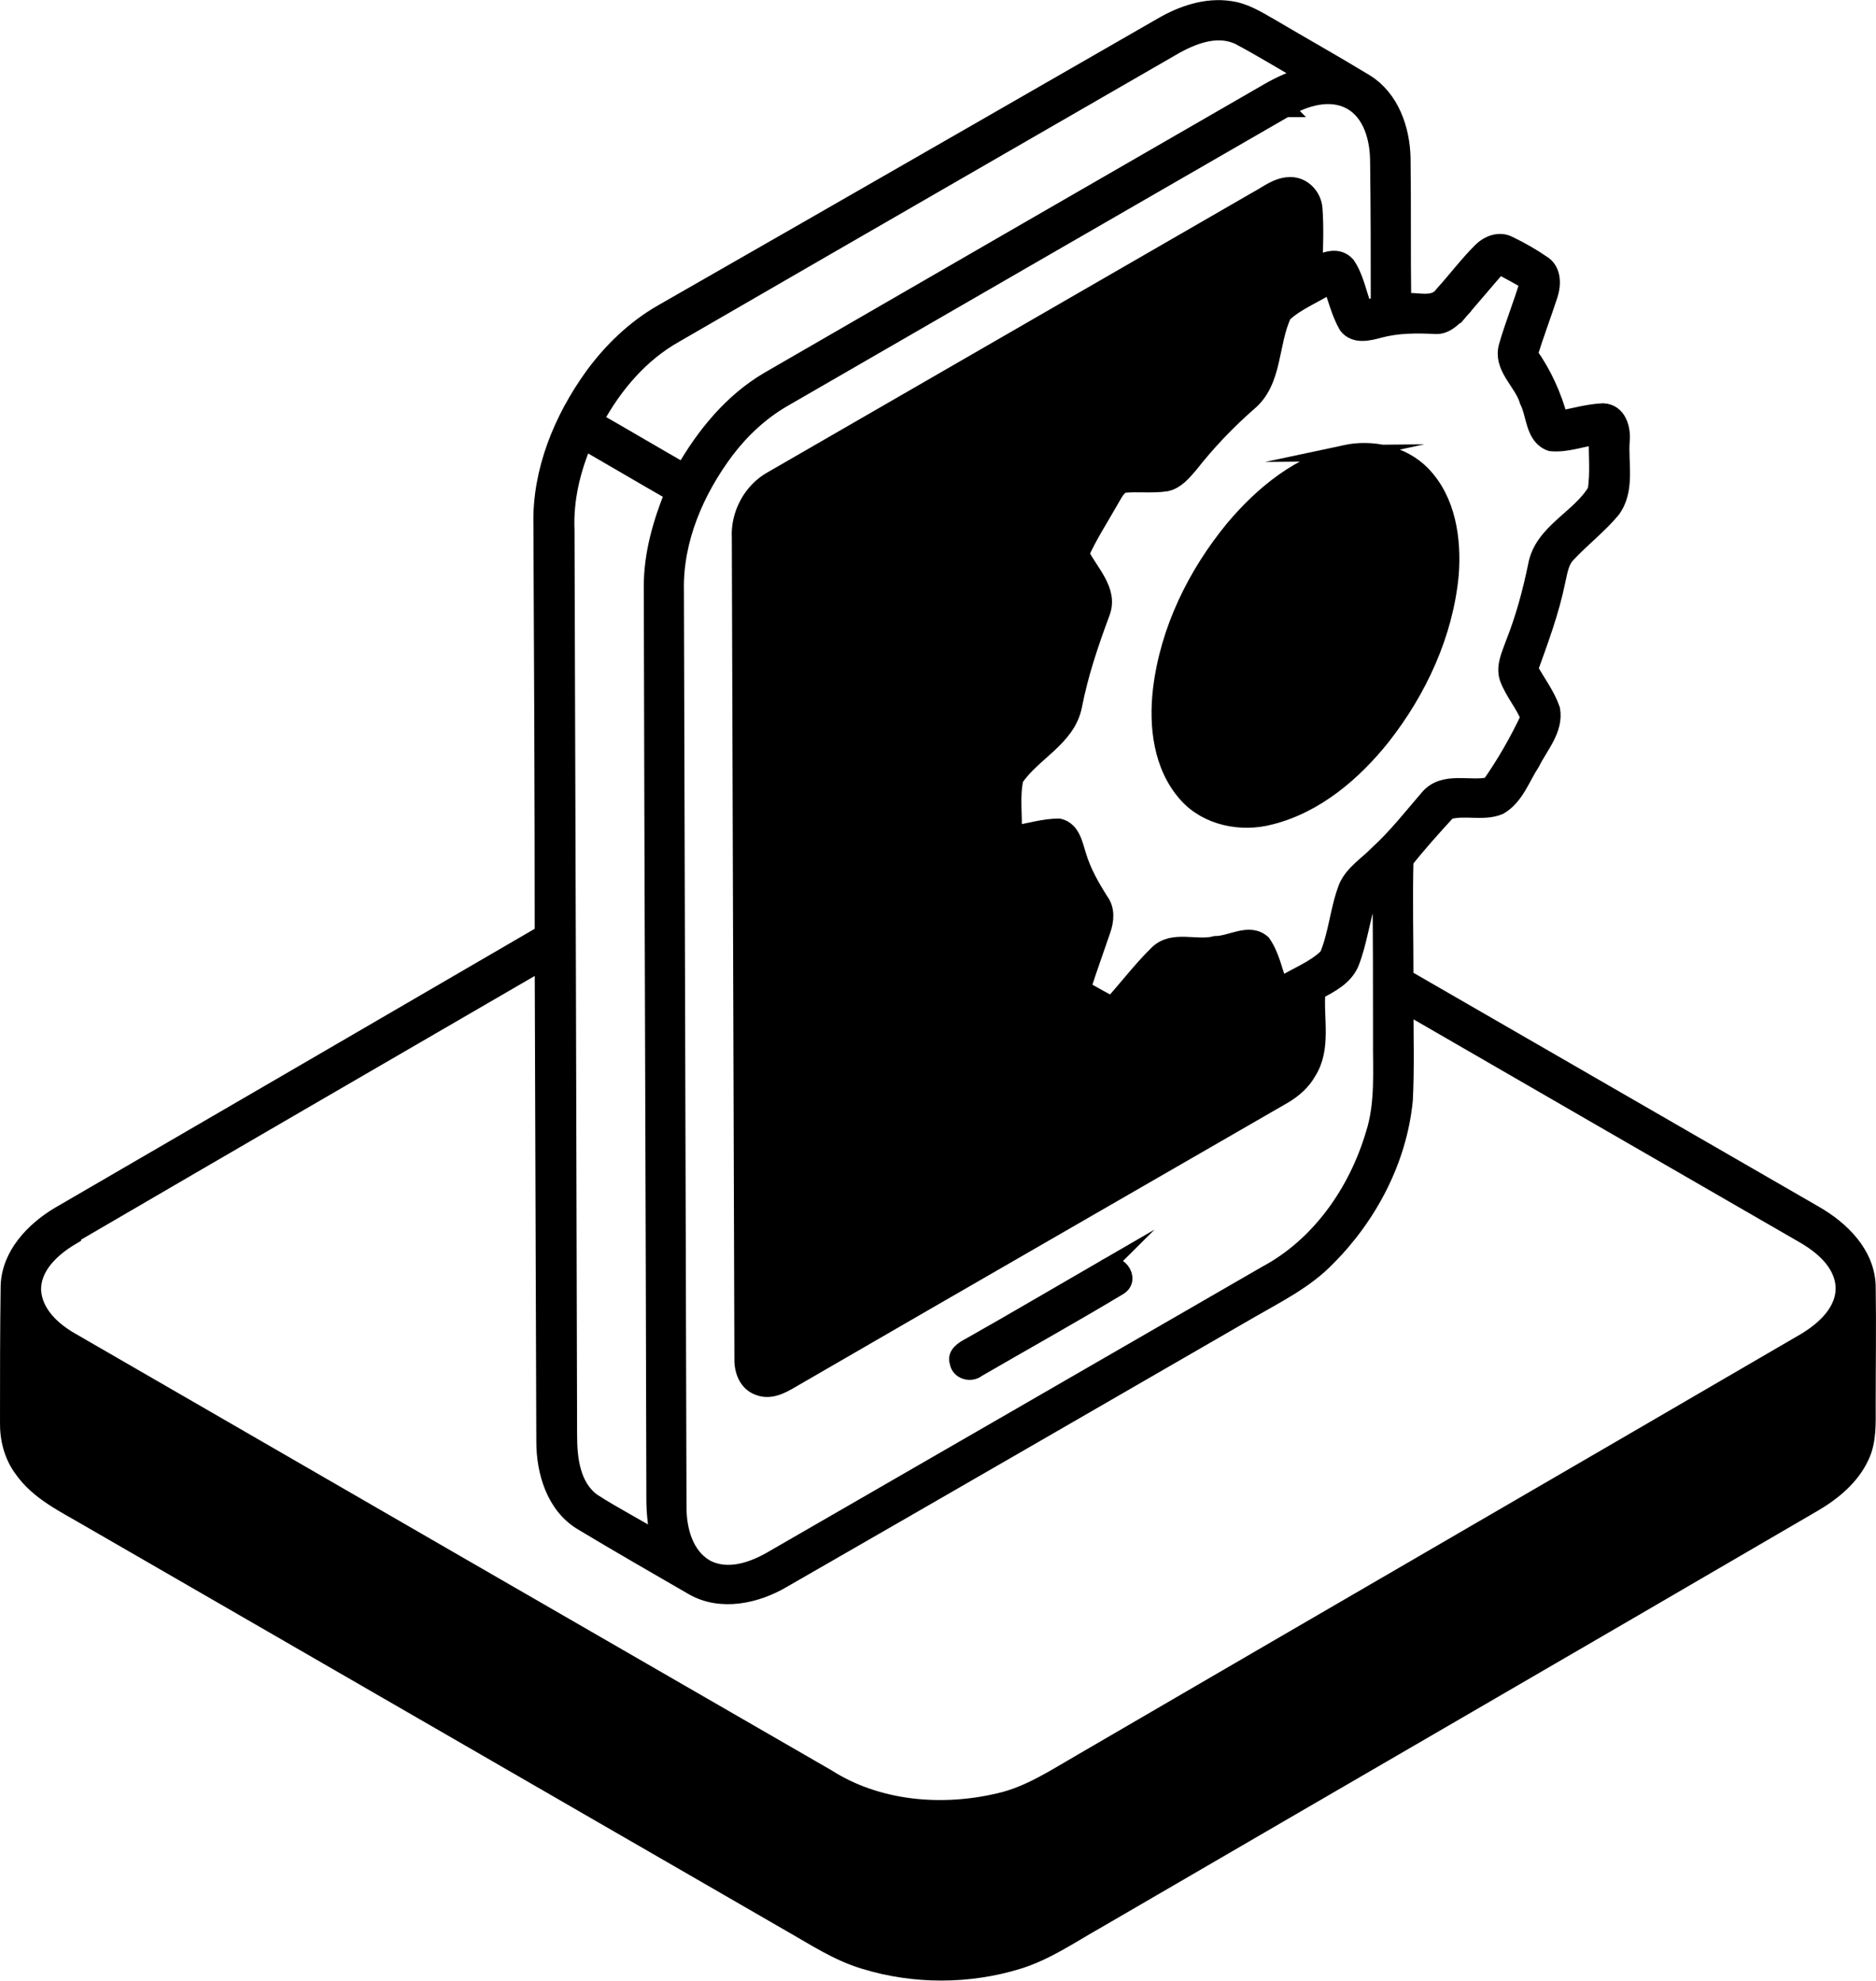 <svg xmlns="http://www.w3.org/2000/svg" id="Layer_1" data-name="Layer 1" viewBox="0 0 57.96 61.21"><defs><style>      .cls-1 {        stroke: #000;        stroke-miterlimit: 10;        stroke-width: .5px;      }    </style></defs><path class="cls-1" d="M35.91.78c.62-.36,1.36-.61,2.09-.5.46.06.85.31,1.24.53.98.58,1.98,1.14,2.95,1.73.79.49,1.12,1.45,1.14,2.34.02,1.47,0,2.96.02,4.43.41-.06.95.18,1.23-.23.4-.44.75-.91,1.17-1.33.22-.22.56-.36.86-.21.38.18.74.39,1.09.63.29.22.28.63.18.94-.2.61-.43,1.22-.62,1.83.43.6.74,1.29.93,2,.45-.08.88-.21,1.34-.23.47.02.61.53.57.92-.05.7.17,1.51-.29,2.13-.41.49-.93.89-1.37,1.36-.23.23-.26.56-.33.85-.19.93-.52,1.81-.84,2.7.23.42.52.79.68,1.25.11.62-.37,1.13-.62,1.64-.31.47-.49,1.06-1,1.36-.5.21-1.08,0-1.59.15-.45.49-.91,1-1.32,1.52-.03,1.21,0,2.41,0,3.61,4.22,2.43,8.43,4.87,12.65,7.3.82.47,1.6,1.23,1.63,2.23.02,1.24,0,2.47,0,3.71,0,.52.03,1.08-.2,1.56-.3.65-.88,1.12-1.48,1.47-7.37,4.3-14.76,8.58-22.13,12.87-.8.45-1.56.98-2.44,1.25-1.53.47-3.21.47-4.74,0-.84-.25-1.57-.74-2.33-1.17-7.22-4.17-14.43-8.33-21.65-12.5-.73-.43-1.55-.81-2.05-1.53-.31-.42-.44-.94-.43-1.46,0-1.41,0-2.8.02-4.2.03-.96.76-1.72,1.54-2.19,4.99-2.9,9.98-5.8,14.96-8.7,0-4.21-.02-8.42-.04-12.63-.04-1.66.63-3.27,1.58-4.59.57-.78,1.28-1.47,2.13-1.96C25.6,6.71,35.91.78,35.91.78ZM20.86,10.34c-1.07.6-1.89,1.57-2.47,2.64.91.52,1.82,1.06,2.73,1.58.64-1.12,1.49-2.16,2.61-2.82,5.15-2.98,10.3-5.95,15.45-8.92.36-.21.75-.38,1.15-.51-.68-.39-1.35-.8-2.04-1.17-.75-.36-1.58.03-2.24.43,0,0-10.13,5.84-15.19,8.77ZM39.74,3.36c-5.19,2.99-10.36,5.98-15.54,8.97-.69.4-1.28.95-1.76,1.58-.93,1.24-1.59,2.75-1.56,4.32.03,9.44.05,18.9.08,28.34,0,.68.2,1.47.83,1.85.68.38,1.49.09,2.11-.28,5.07-2.92,10.15-5.86,15.21-8.78,1.65-.88,2.8-2.53,3.33-4.31.31-.96.22-1.98.23-2.97,0-1.6,0-3.21-.02-4.81-.13.16-.3.29-.37.49-.21.65-.29,1.35-.54,1.99-.19.45-.63.67-1.04.89-.07.82.19,1.74-.28,2.48-.18.32-.45.55-.75.73-5.02,2.9-10.05,5.79-15.07,8.7-.35.2-.75.48-1.17.31-.36-.13-.5-.52-.49-.88-.03-8.45-.05-16.92-.08-25.37-.04-.72.35-1.45.98-1.8,4.99-2.88,9.98-5.76,14.97-8.64.34-.18.65-.45,1.06-.45s.72.36.74.74c.04.57.02,1.15,0,1.72.32-.15.73-.32,1.01,0,.27.4.35.89.52,1.34.11-.02.34-.07.46-.09,0-1.47,0-2.96-.02-4.43,0-.69-.2-1.51-.86-1.87-.64-.34-1.41-.1-1.99.24h.02ZM24.3,15.41c-.45.22-.73.71-.69,1.21.04,8.53.04,17.05.1,25.59,5.16-2.95,10.28-5.94,15.43-8.89.23-.13.47-.27.61-.49.35-.49.17-1.13.22-1.69-.3.1-.68.22-.92-.06-.27-.41-.36-.89-.53-1.33-.71.2-1.46.27-2.2.21-.51.53-.94,1.16-1.49,1.65-.32.29-.75.18-1.07-.05-.41-.26-1.08-.46-1.01-1.07.14-.75.49-1.45.69-2.18-.43-.6-.73-1.29-.93-2-.42.08-.83.19-1.26.23-.35.05-.63-.29-.64-.61-.03-.49,0-1,0-1.49,0-.34.08-.69.31-.96.42-.49.93-.89,1.37-1.37.25-.28.25-.67.35-1.01.18-.85.51-1.66.77-2.49-.16-.48-.56-.84-.67-1.34-.06-.54.32-.98.56-1.44.29-.46.49-.97.87-1.35.49-.45,1.23-.12,1.8-.3.47-.49.86-1.04,1.35-1.5.34-.38.76-.65,1.06-1.06.29-.68.32-1.45.6-2.13.18-.41.57-.62.94-.83v-2.21c-5.2,2.97-15.6,8.96-15.6,8.96ZM45.11,9.62c-.2.22-.45.47-.76.45-.58-.03-1.17-.03-1.73.12-.33.09-.76.2-1.01-.12-.23-.4-.33-.85-.49-1.27-.49.32-1.04.52-1.46.91-.43.89-.27,2.08-1.09,2.75-.66.58-1.27,1.22-1.81,1.91-.2.23-.41.49-.72.56-.45.07-.9,0-1.36.05-.19.12-.28.34-.39.52-.3.53-.64,1.05-.89,1.61.28.57.91,1.14.64,1.83-.35.94-.67,1.89-.86,2.87-.2,1.01-1.28,1.45-1.81,2.25-.12.55-.03,1.14-.05,1.7.47-.07.92-.22,1.4-.22.41.1.48.55.59.89.15.5.41.96.69,1.4.2.27.17.61.06.92-.2.59-.42,1.19-.61,1.79.3.17.6.34.9.5.47-.52.9-1.09,1.41-1.59.49-.47,1.2-.12,1.79-.28.49,0,1.04-.41,1.46-.04.28.4.36.89.53,1.33.49-.32,1.06-.51,1.47-.92.29-.68.33-1.45.6-2.14.2-.44.62-.69.95-1.03.58-.53,1.07-1.16,1.58-1.75.49-.54,1.27-.22,1.88-.36.46-.65.87-1.37,1.21-2.09-.17-.43-.49-.78-.65-1.22-.12-.36.06-.72.18-1.06.31-.78.53-1.59.7-2.42.19-1.04,1.34-1.46,1.84-2.31.09-.55.02-1.11.04-1.67-.48.06-.95.25-1.43.2-.54-.19-.49-.87-.71-1.3-.17-.59-.84-1.04-.64-1.71.19-.66.46-1.31.65-1.97-.3-.17-.6-.34-.9-.49-.4.47-.8.93-1.2,1.4,0,0-.02-.02-.02-.02ZM18.05,13.65c-.37.86-.59,1.79-.55,2.73.03,9.32.06,18.64.08,27.96,0,.72.09,1.57.72,2.04.66.43,1.38.79,2.05,1.21-.08-.42-.13-.84-.13-1.27-.02-9.4-.06-18.81-.08-28.21,0-.99.28-1.96.65-2.87-.91-.52-1.82-1.06-2.74-1.59ZM2.21,38.22c-.59.35-1.21.91-1.19,1.65.04.7.6,1.22,1.18,1.55,7.78,4.5,15.58,9,23.36,13.49,1.55.99,3.53,1.16,5.31.74.93-.21,1.73-.75,2.55-1.22,7.43-4.33,14.87-8.64,22.3-12.97.62-.36,1.29-.95,1.24-1.74-.06-.73-.68-1.24-1.28-1.58-4.09-2.36-8.18-4.72-12.26-7.08,0,.98.03,1.96-.02,2.93-.18,1.84-1.09,3.58-2.4,4.89-.67.69-1.54,1.12-2.37,1.6-4.81,2.78-9.62,5.56-14.44,8.33-.83.49-1.93.73-2.8.22-1.14-.66-2.29-1.32-3.42-2-.84-.51-1.15-1.55-1.15-2.49-.02-4.94-.03-9.88-.05-14.82-4.86,2.82-9.72,5.64-14.57,8.47h0ZM1.01,41.48c0,.91-.02,1.83,0,2.74.05.76.7,1.3,1.33,1.64,7.88,4.53,15.74,9.09,23.62,13.63,1.49.8,3.31.9,4.94.5.92-.21,1.71-.75,2.52-1.22,7.45-4.34,14.93-8.67,22.38-13.01.55-.35,1.13-.86,1.17-1.55.02-.91,0-1.82,0-2.72-.72.64-1.6,1.05-2.43,1.54-7.26,4.22-14.51,8.43-21.77,12.65-1.14.68-2.47.94-3.79.93-1.21-.02-2.43-.27-3.49-.87-7.69-4.44-15.38-8.88-23.06-13.31-.5-.28-.98-.58-1.42-.96Z"></path><path class="cls-1" d="M41.55,14c.84-.18,1.79.02,2.4.65.78.81.95,2.01.87,3.09-.17,1.84-.98,3.59-2.12,5.04-.89,1.11-2.05,2.1-3.45,2.45-.9.24-1.96.03-2.59-.68-.78-.87-.92-2.12-.79-3.24.22-1.84,1.07-3.57,2.24-4.99.9-1.07,2.06-2.02,3.45-2.32h0ZM41.28,14.85c-1.32.49-2.36,1.51-3.15,2.64-.92,1.35-1.56,2.94-1.56,4.58,0,.76.19,1.61.8,2.13.57.49,1.43.45,2.1.19,1.26-.49,2.26-1.47,3.02-2.56.9-1.31,1.54-2.85,1.59-4.45,0-.81-.15-1.73-.8-2.3-.55-.48-1.36-.46-2.01-.23h0Z"></path><path class="cls-1" d="M34.11,39.19c.38-.34.9.32.46.58-1.45.87-2.92,1.69-4.37,2.53-.21.17-.57.07-.61-.21-.09-.25.18-.41.37-.51,1.4-.79,2.77-1.6,4.17-2.41h0Z"></path><polygon points="56.98 40.75 32.44 55.01 30.02 55.88 26.35 55.88 .26 40.75 .25 43.96 1.73 45.85 26.06 59.98 28.99 60.58 32.27 59.81 56.85 45.39 57.5 43.58 57.41 39.58 56.98 40.75"></polygon><ellipse cx="40.21" cy="19.81" rx="5.84" ry="3.72" transform="translate(2.09 43.39) rotate(-57.97)"></ellipse><polygon points="39.79 6.05 23.61 15.55 23.21 16.51 23.61 42.4 24.29 42.2 39.97 33.01 40.21 31.64 40.21 30.43 39.16 30.8 38.79 29.25 36.36 29.57 34.44 31.36 32.9 30.71 33.98 28.43 32.58 25.93 31.05 26.03 30.98 23.85 32.93 21.85 33.9 18.71 33.08 16.89 34.69 14.47 36.04 14.57 38.49 12.13 39.02 10.56 39.23 9.38 40.32 8.78 40.21 6.02 39.79 6.05"></polygon></svg>